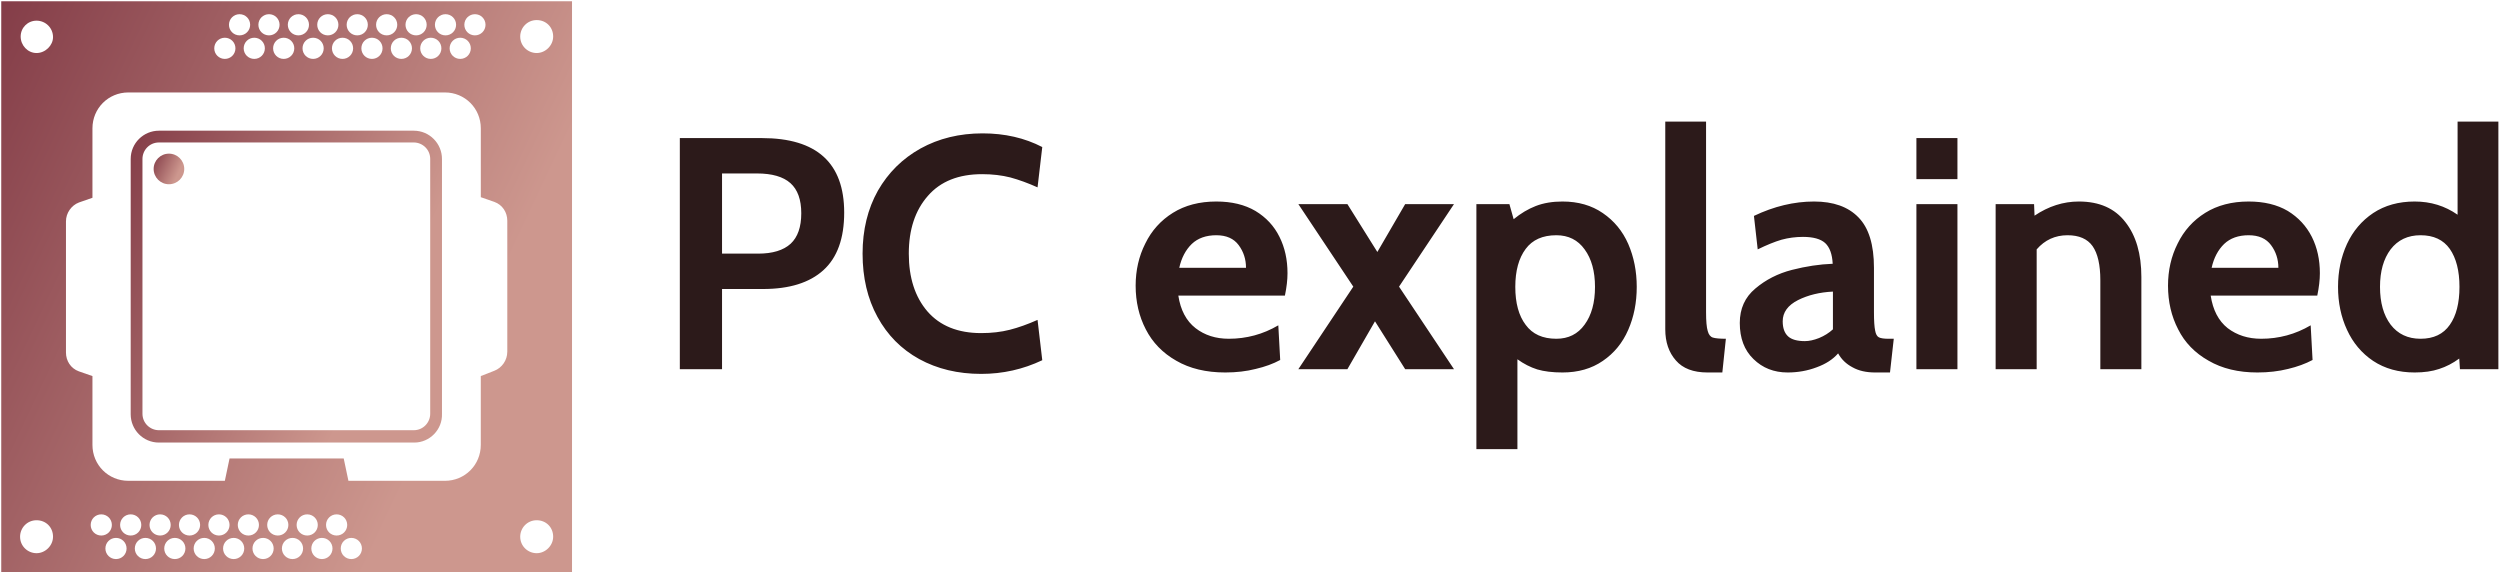 <?xml version="1.0" encoding="UTF-8"?>
<svg xmlns="http://www.w3.org/2000/svg" data-v-423bf9ae="" viewBox="0 0 458 105" class="iconLeft">
  <!---->
  <!---->
  <!---->
  <g data-v-423bf9ae="" id="e47d1dec-c597-4e5b-bcf8-afb7d658f859" fill="#2C1A1A" transform="matrix(4.32,0,0,4.32,119.879,9.27)">
    <path d="M1.08 13.51L1.08 3.71L4.56 3.71Q8.05 3.71 8.05 6.87L8.05 6.87Q8.05 8.51 7.17 9.31Q6.29 10.11 4.61 10.11L4.61 10.11L2.87 10.11L2.87 13.51L1.08 13.51ZM2.87 8.61L4.40 8.61Q5.32 8.61 5.78 8.19Q6.23 7.77 6.23 6.90L6.23 6.90Q6.23 6.03 5.77 5.62Q5.31 5.21 4.35 5.21L4.35 5.21L2.87 5.21L2.87 8.61ZM13.86 13.71Q12.38 13.71 11.23 13.08Q10.09 12.45 9.46 11.29Q8.83 10.14 8.83 8.61L8.83 8.61Q8.83 7.10 9.48 5.94Q10.14 4.79 11.29 4.15Q12.45 3.51 13.92 3.51L13.92 3.51Q15.33 3.51 16.45 4.09L16.45 4.09L16.25 5.80Q15.65 5.53 15.10 5.38Q14.55 5.24 13.90 5.24L13.90 5.24Q12.40 5.24 11.60 6.16Q10.79 7.08 10.79 8.61L10.79 8.61Q10.79 10.14 11.58 11.06Q12.38 11.98 13.86 11.98L13.86 11.98Q14.52 11.98 15.07 11.84Q15.62 11.70 16.25 11.42L16.25 11.42L16.45 13.13Q15.23 13.71 13.86 13.71L13.86 13.71ZM24.21 13.65Q22.99 13.65 22.13 13.15Q21.27 12.66 20.84 11.82Q20.41 10.99 20.41 9.97L20.41 9.97Q20.41 8.99 20.82 8.18Q21.22 7.36 21.99 6.88Q22.76 6.40 23.83 6.40L23.83 6.40Q24.81 6.40 25.49 6.80Q26.17 7.21 26.51 7.90Q26.85 8.58 26.85 9.44L26.85 9.44Q26.85 9.86 26.74 10.39L26.74 10.39L22.22 10.39Q22.36 11.31 22.95 11.77Q23.53 12.22 24.36 12.22L24.36 12.22Q25.49 12.22 26.46 11.65L26.46 11.65L26.54 13.12Q26.10 13.36 25.50 13.50Q24.91 13.65 24.21 13.65L24.21 13.65ZM22.26 9.21L25.09 9.21Q25.09 8.67 24.78 8.25Q24.47 7.83 23.83 7.83L23.83 7.83Q23.18 7.83 22.79 8.20Q22.40 8.58 22.26 9.21L22.26 9.21ZM27.31 13.51L29.64 10.01L27.31 6.51L29.39 6.51L30.66 8.54L31.84 6.51L33.91 6.51L31.58 10.01L33.91 13.51L31.84 13.51L30.56 11.48L29.39 13.51L27.31 13.51ZM38.51 6.40Q39.51 6.40 40.22 6.89Q40.94 7.38 41.30 8.20Q41.66 9.03 41.66 10.02L41.66 10.02Q41.66 11.02 41.30 11.84Q40.94 12.67 40.22 13.16Q39.51 13.65 38.51 13.65L38.51 13.65Q37.88 13.65 37.44 13.52Q37.00 13.38 36.60 13.09L36.60 13.09L36.60 16.90L34.86 16.90L34.86 6.51L36.26 6.51L36.44 7.15Q36.89 6.78 37.38 6.59Q37.87 6.40 38.51 6.40L38.51 6.40ZM38.25 12.22Q39.02 12.22 39.45 11.62Q39.89 11.02 39.89 10.02L39.89 10.02Q39.89 9.03 39.45 8.43Q39.02 7.83 38.25 7.83L38.25 7.83Q37.38 7.83 36.95 8.41Q36.51 9.00 36.51 10.02L36.51 10.02Q36.51 11.05 36.95 11.63Q37.38 12.22 38.25 12.22L38.25 12.22ZM44.66 13.65Q43.76 13.65 43.32 13.14Q42.87 12.63 42.87 11.82L42.87 11.82L42.87 3.01L44.60 3.01L44.60 11.10Q44.60 11.66 44.67 11.89Q44.73 12.12 44.89 12.17Q45.05 12.22 45.44 12.22L45.44 12.22L45.29 13.65L44.66 13.65ZM48.06 13.65Q47.19 13.65 46.61 13.08Q46.03 12.52 46.03 11.55L46.03 11.55Q46.03 10.64 46.69 10.09Q47.35 9.53 48.24 9.30Q49.14 9.07 49.97 9.04L49.97 9.04Q49.94 8.43 49.65 8.16Q49.36 7.90 48.71 7.90L48.71 7.90Q48.24 7.90 47.80 8.02Q47.36 8.15 46.79 8.43L46.79 8.43L46.63 7.01Q47.91 6.40 49.18 6.40L49.18 6.40Q50.41 6.40 51.06 7.07Q51.72 7.74 51.72 9.21L51.72 9.21L51.72 11.10Q51.72 11.63 51.77 11.87Q51.81 12.10 51.93 12.16Q52.05 12.22 52.33 12.22L52.33 12.22L52.56 12.22L52.40 13.65L51.77 13.65Q51.20 13.65 50.81 13.43Q50.41 13.22 50.20 12.84L50.20 12.84Q49.87 13.22 49.29 13.43Q48.71 13.65 48.06 13.65L48.06 13.65ZM48.79 12.32Q49.06 12.32 49.39 12.19Q49.73 12.05 49.98 11.82L49.98 11.82L49.98 10.22Q49.14 10.26 48.50 10.58Q47.85 10.91 47.85 11.48L47.85 11.48Q47.85 11.91 48.08 12.12Q48.30 12.32 48.79 12.32L48.79 12.32ZM53.52 5.45L53.52 3.71L55.26 3.71L55.26 5.45L53.52 5.45ZM53.52 13.51L53.52 6.51L55.26 6.51L55.26 13.51L53.52 13.51ZM60.41 6.40Q61.71 6.40 62.38 7.27Q63.06 8.13 63.06 9.60L63.06 9.60L63.06 13.51L61.32 13.51L61.32 9.74Q61.32 8.76 60.99 8.29Q60.66 7.83 59.93 7.83L59.93 7.83Q59.14 7.83 58.62 8.43L58.62 8.43L58.62 13.51L56.88 13.51L56.88 6.51L58.51 6.51L58.53 7Q59.42 6.40 60.41 6.40L60.41 6.40ZM67.98 13.65Q66.77 13.65 65.91 13.15Q65.04 12.66 64.62 11.82Q64.19 10.99 64.19 9.97L64.19 9.97Q64.19 8.99 64.60 8.18Q65.00 7.36 65.77 6.88Q66.54 6.40 67.61 6.40L67.61 6.40Q68.59 6.40 69.27 6.80Q69.94 7.21 70.29 7.90Q70.63 8.58 70.63 9.44L70.63 9.44Q70.63 9.86 70.52 10.39L70.52 10.39L66.00 10.39Q66.14 11.31 66.72 11.77Q67.31 12.22 68.14 12.22L68.14 12.22Q69.27 12.22 70.24 11.65L70.24 11.65L70.32 13.12Q69.87 13.36 69.28 13.50Q68.68 13.65 67.98 13.65L67.98 13.65ZM66.04 9.21L68.87 9.21Q68.87 8.67 68.56 8.25Q68.25 7.83 67.61 7.83L67.61 7.83Q66.96 7.83 66.57 8.20Q66.18 8.58 66.04 9.21L66.04 9.21ZM76.47 3.01L78.20 3.01L78.20 13.51L76.57 13.51L76.54 13.06Q76.13 13.36 75.69 13.50Q75.25 13.65 74.65 13.65L74.65 13.65Q73.63 13.65 72.89 13.16Q72.16 12.67 71.78 11.84Q71.40 11.02 71.40 10.02L71.40 10.02Q71.40 9.03 71.78 8.20Q72.16 7.38 72.89 6.89Q73.63 6.40 74.65 6.40L74.65 6.40Q75.67 6.40 76.47 6.96L76.47 6.96L76.47 3.01ZM74.90 12.22Q75.73 12.22 76.14 11.63Q76.55 11.05 76.55 10.02L76.55 10.02Q76.55 9.00 76.14 8.41Q75.73 7.83 74.90 7.83L74.90 7.83Q74.09 7.83 73.63 8.43Q73.18 9.03 73.18 10.02L73.18 10.02Q73.18 11.02 73.63 11.62Q74.09 12.22 74.90 12.22L74.90 12.22Z"></path>
  </g>
  <defs data-v-423bf9ae="">
    <linearGradient data-v-423bf9ae="" gradientTransform="rotate(25)" id="ff8a39f3-fdf1-49f7-adb7-aa90a48d0871" x1="0%" y1="0%" x2="100%" y2="0%">
      <stop data-v-423bf9ae="" offset="0%" style="stop-color: rgb(132, 61, 72); stop-opacity: 1;"></stop>
      <stop data-v-423bf9ae="" offset="100%" style="stop-color: rgb(205, 151, 142); stop-opacity: 1;"></stop>
    </linearGradient>
  </defs>
  <g data-v-423bf9ae="" id="0eef936d-4643-413d-bad0-3783238c7587" transform="matrix(1.078,0,0,1.078,-1.389,-1.389)" stroke="none" fill="url(#ff8a39f3-fdf1-49f7-adb7-aa90a48d0871)">
    <switch>
      <g>
        <path d="M71.7 76.5H28.3c-2.7 0-4.8-2.2-4.8-4.8V28.3c0-2.7 2.2-4.8 4.8-4.8h43.3c2.7 0 4.8 2.2 4.8 4.8v43.3c.1 2.7-2.1 4.9-4.7 4.9zm-43.4-51c-1.6 0-2.8 1.3-2.8 2.8v43.3c0 1.6 1.3 2.8 2.8 2.8h43.3c1.6 0 2.8-1.3 2.8-2.8V28.3c0-1.6-1.3-2.8-2.8-2.8H28.3z"></path>
        <circle cx="30" cy="30" r="2.6"></circle>
        <path d="M1.5 1.5v97h97v-97h-97zM82 3.7c1 0 1.8.8 1.8 1.8S83 7.3 82 7.3s-1.8-.8-1.8-1.8.8-1.8 1.8-1.8zm-.7 5.8c0 1-.8 1.8-1.8 1.8s-1.8-.8-1.8-1.8.8-1.8 1.8-1.8 1.8.8 1.8 1.8zM77 3.7c1 0 1.8.8 1.8 1.8S78 7.3 77 7.3s-1.8-.8-1.8-1.8.8-1.8 1.8-1.8zm-.7 5.8c0 1-.8 1.8-1.8 1.8s-1.8-.8-1.8-1.8.8-1.8 1.8-1.8 1.8.8 1.8 1.8zM72 3.7c1 0 1.8.8 1.8 1.8S73 7.3 72 7.3s-1.8-.8-1.8-1.8.8-1.8 1.8-1.8zm-.7 5.8c0 1-.8 1.8-1.8 1.8s-1.8-.8-1.8-1.8.8-1.8 1.8-1.8 1.8.8 1.8 1.8zM67 3.7c1 0 1.8.8 1.8 1.8S68 7.3 67 7.3s-1.8-.8-1.8-1.8.8-1.8 1.8-1.8zm-.7 5.8c0 1-.8 1.8-1.8 1.8s-1.8-.8-1.8-1.8.8-1.8 1.8-1.8 1.8.8 1.8 1.8zM62 3.7c1 0 1.8.8 1.8 1.8S63 7.3 62 7.3s-1.8-.8-1.8-1.8.8-1.8 1.8-1.8zm-.7 5.8c0 1-.8 1.8-1.8 1.8s-1.8-.8-1.8-1.8.8-1.8 1.8-1.8 1.8.8 1.8 1.8zM57 3.7c1 0 1.8.8 1.8 1.8S58 7.3 57 7.3s-1.8-.8-1.8-1.8.8-1.8 1.8-1.8zm-.7 5.8c0 1-.8 1.8-1.8 1.8s-1.8-.8-1.8-1.8.8-1.8 1.8-1.8 1.8.8 1.8 1.8zM52 3.7c1 0 1.8.8 1.8 1.8S53 7.3 52 7.3s-1.8-.8-1.8-1.8.8-1.8 1.8-1.8zm-.7 5.8c0 1-.8 1.8-1.8 1.8s-1.8-.8-1.8-1.8.8-1.8 1.8-1.8 1.8.8 1.8 1.8zM47 3.7c1 0 1.8.8 1.8 1.8S48 7.3 47 7.3s-1.8-.8-1.8-1.8.8-1.8 1.8-1.8zm-.7 5.8c0 1-.8 1.8-1.8 1.8s-1.8-.8-1.8-1.8.8-1.8 1.8-1.8 1.8.8 1.8 1.8zM42 3.7c1 0 1.8.8 1.8 1.8S43 7.3 42 7.3s-1.8-.8-1.8-1.8.8-1.8 1.8-1.8zm-2.5 4c1 0 1.8.8 1.8 1.8s-.8 1.8-1.8 1.8-1.8-.8-1.8-1.8.8-1.8 1.8-1.8zm-32 87.6c-1.5 0-2.8-1.2-2.8-2.8 0-1.5 1.2-2.8 2.8-2.8s2.8 1.2 2.8 2.8c0 1.5-1.3 2.8-2.8 2.8zm0-85C6 10.3 4.8 9 4.8 7.5 4.8 6 6 4.8 7.5 4.8s2.8 1.2 2.8 2.8c0 1.4-1.3 2.7-2.8 2.7zm9.2 80.2c0-1 .8-1.8 1.8-1.8s1.8.8 1.8 1.8-.8 1.8-1.8 1.8-1.8-.8-1.8-1.8zm4.3 5.8c-1 0-1.8-.8-1.8-1.8s.8-1.8 1.8-1.8 1.8.8 1.8 1.8-.8 1.8-1.8 1.8zm.7-5.8c0-1 .8-1.8 1.8-1.8s1.8.8 1.8 1.8-.8 1.8-1.8 1.8-1.8-.8-1.8-1.8zm4.3 5.8c-1 0-1.8-.8-1.8-1.8s.8-1.8 1.8-1.8 1.8.8 1.8 1.8-.8 1.8-1.8 1.8zm.7-5.8c0-1 .8-1.8 1.8-1.8s1.8.8 1.8 1.8-.8 1.8-1.8 1.8-1.8-.8-1.8-1.8zm4.3 5.8c-1 0-1.8-.8-1.8-1.8s.8-1.8 1.8-1.8 1.8.8 1.8 1.8-.8 1.8-1.8 1.8zm.7-5.8c0-1 .8-1.8 1.8-1.8s1.8.8 1.8 1.8-.8 1.8-1.8 1.8-1.8-.8-1.8-1.8zm4.3 5.8c-1 0-1.8-.8-1.8-1.8s.8-1.8 1.8-1.8 1.8.8 1.8 1.8-.8 1.8-1.8 1.8zm.7-5.8c0-1 .8-1.8 1.8-1.8s1.8.8 1.8 1.8-.8 1.8-1.8 1.8-1.8-.8-1.8-1.8zm4.3 5.8c-1 0-1.8-.8-1.8-1.8s.8-1.8 1.8-1.8 1.8.8 1.8 1.8-.8 1.8-1.8 1.8zm.7-5.8c0-1 .8-1.8 1.8-1.8s1.8.8 1.8 1.8-.8 1.8-1.8 1.8-1.8-.8-1.8-1.8zm4.3 5.8c-1 0-1.8-.8-1.8-1.8s.8-1.8 1.8-1.8 1.8.8 1.8 1.8-.8 1.8-1.8 1.8zm.7-5.8c0-1 .8-1.8 1.8-1.8s1.8.8 1.8 1.8-.8 1.8-1.8 1.8-1.8-.8-1.8-1.8zm4.3 5.8c-1 0-1.8-.8-1.8-1.8s.8-1.8 1.8-1.8 1.8.8 1.8 1.8-.8 1.8-1.8 1.8zm.7-5.8c0-1 .8-1.8 1.8-1.8s1.8.8 1.8 1.8-.8 1.8-1.8 1.8-1.8-.8-1.8-1.8zm4.3 5.8c-1 0-1.8-.8-1.8-1.8s.8-1.8 1.8-1.8 1.8.8 1.8 1.8-.8 1.8-1.8 1.8zm.7-5.8c0-1 .8-1.8 1.8-1.8s1.8.8 1.8 1.8-.8 1.8-1.8 1.8-1.8-.8-1.8-1.8zm4.3 5.8c-1 0-1.8-.8-1.8-1.8s.8-1.8 1.8-1.8 1.8.8 1.8 1.8-.8 1.8-1.8 1.8zm26.5-35.2c0 1.4-.9 2.7-2.2 3.2l-2.3.9v11.7c0 3.4-2.7 6.1-6.1 6.1H60.5l-.8-3.8H40.3l-.8 3.8H23.1c-3.4 0-6.1-2.7-6.1-6.1V65.2l-2.3-.8c-1.4-.5-2.2-1.8-2.2-3.2V38.9c0-1.4.9-2.7 2.2-3.2l2.3-.8V23.1c0-3.4 2.7-6.1 6.1-6.1h53.8c3.4 0 6.1 2.7 6.1 6.1v11.7l2.3.8c1.4.5 2.2 1.8 2.2 3.2v22.3zm5 34.2c-1.5 0-2.8-1.2-2.8-2.8 0-1.5 1.2-2.8 2.8-2.8s2.8 1.2 2.8 2.8c0 1.5-1.3 2.8-2.8 2.8zm0-85c-1.5 0-2.8-1.2-2.8-2.8 0-1.5 1.2-2.8 2.8-2.8s2.8 1.2 2.8 2.8c0 1.5-1.3 2.8-2.8 2.8z"></path>
      </g>
    </switch>
  </g>
  <!---->
</svg>

